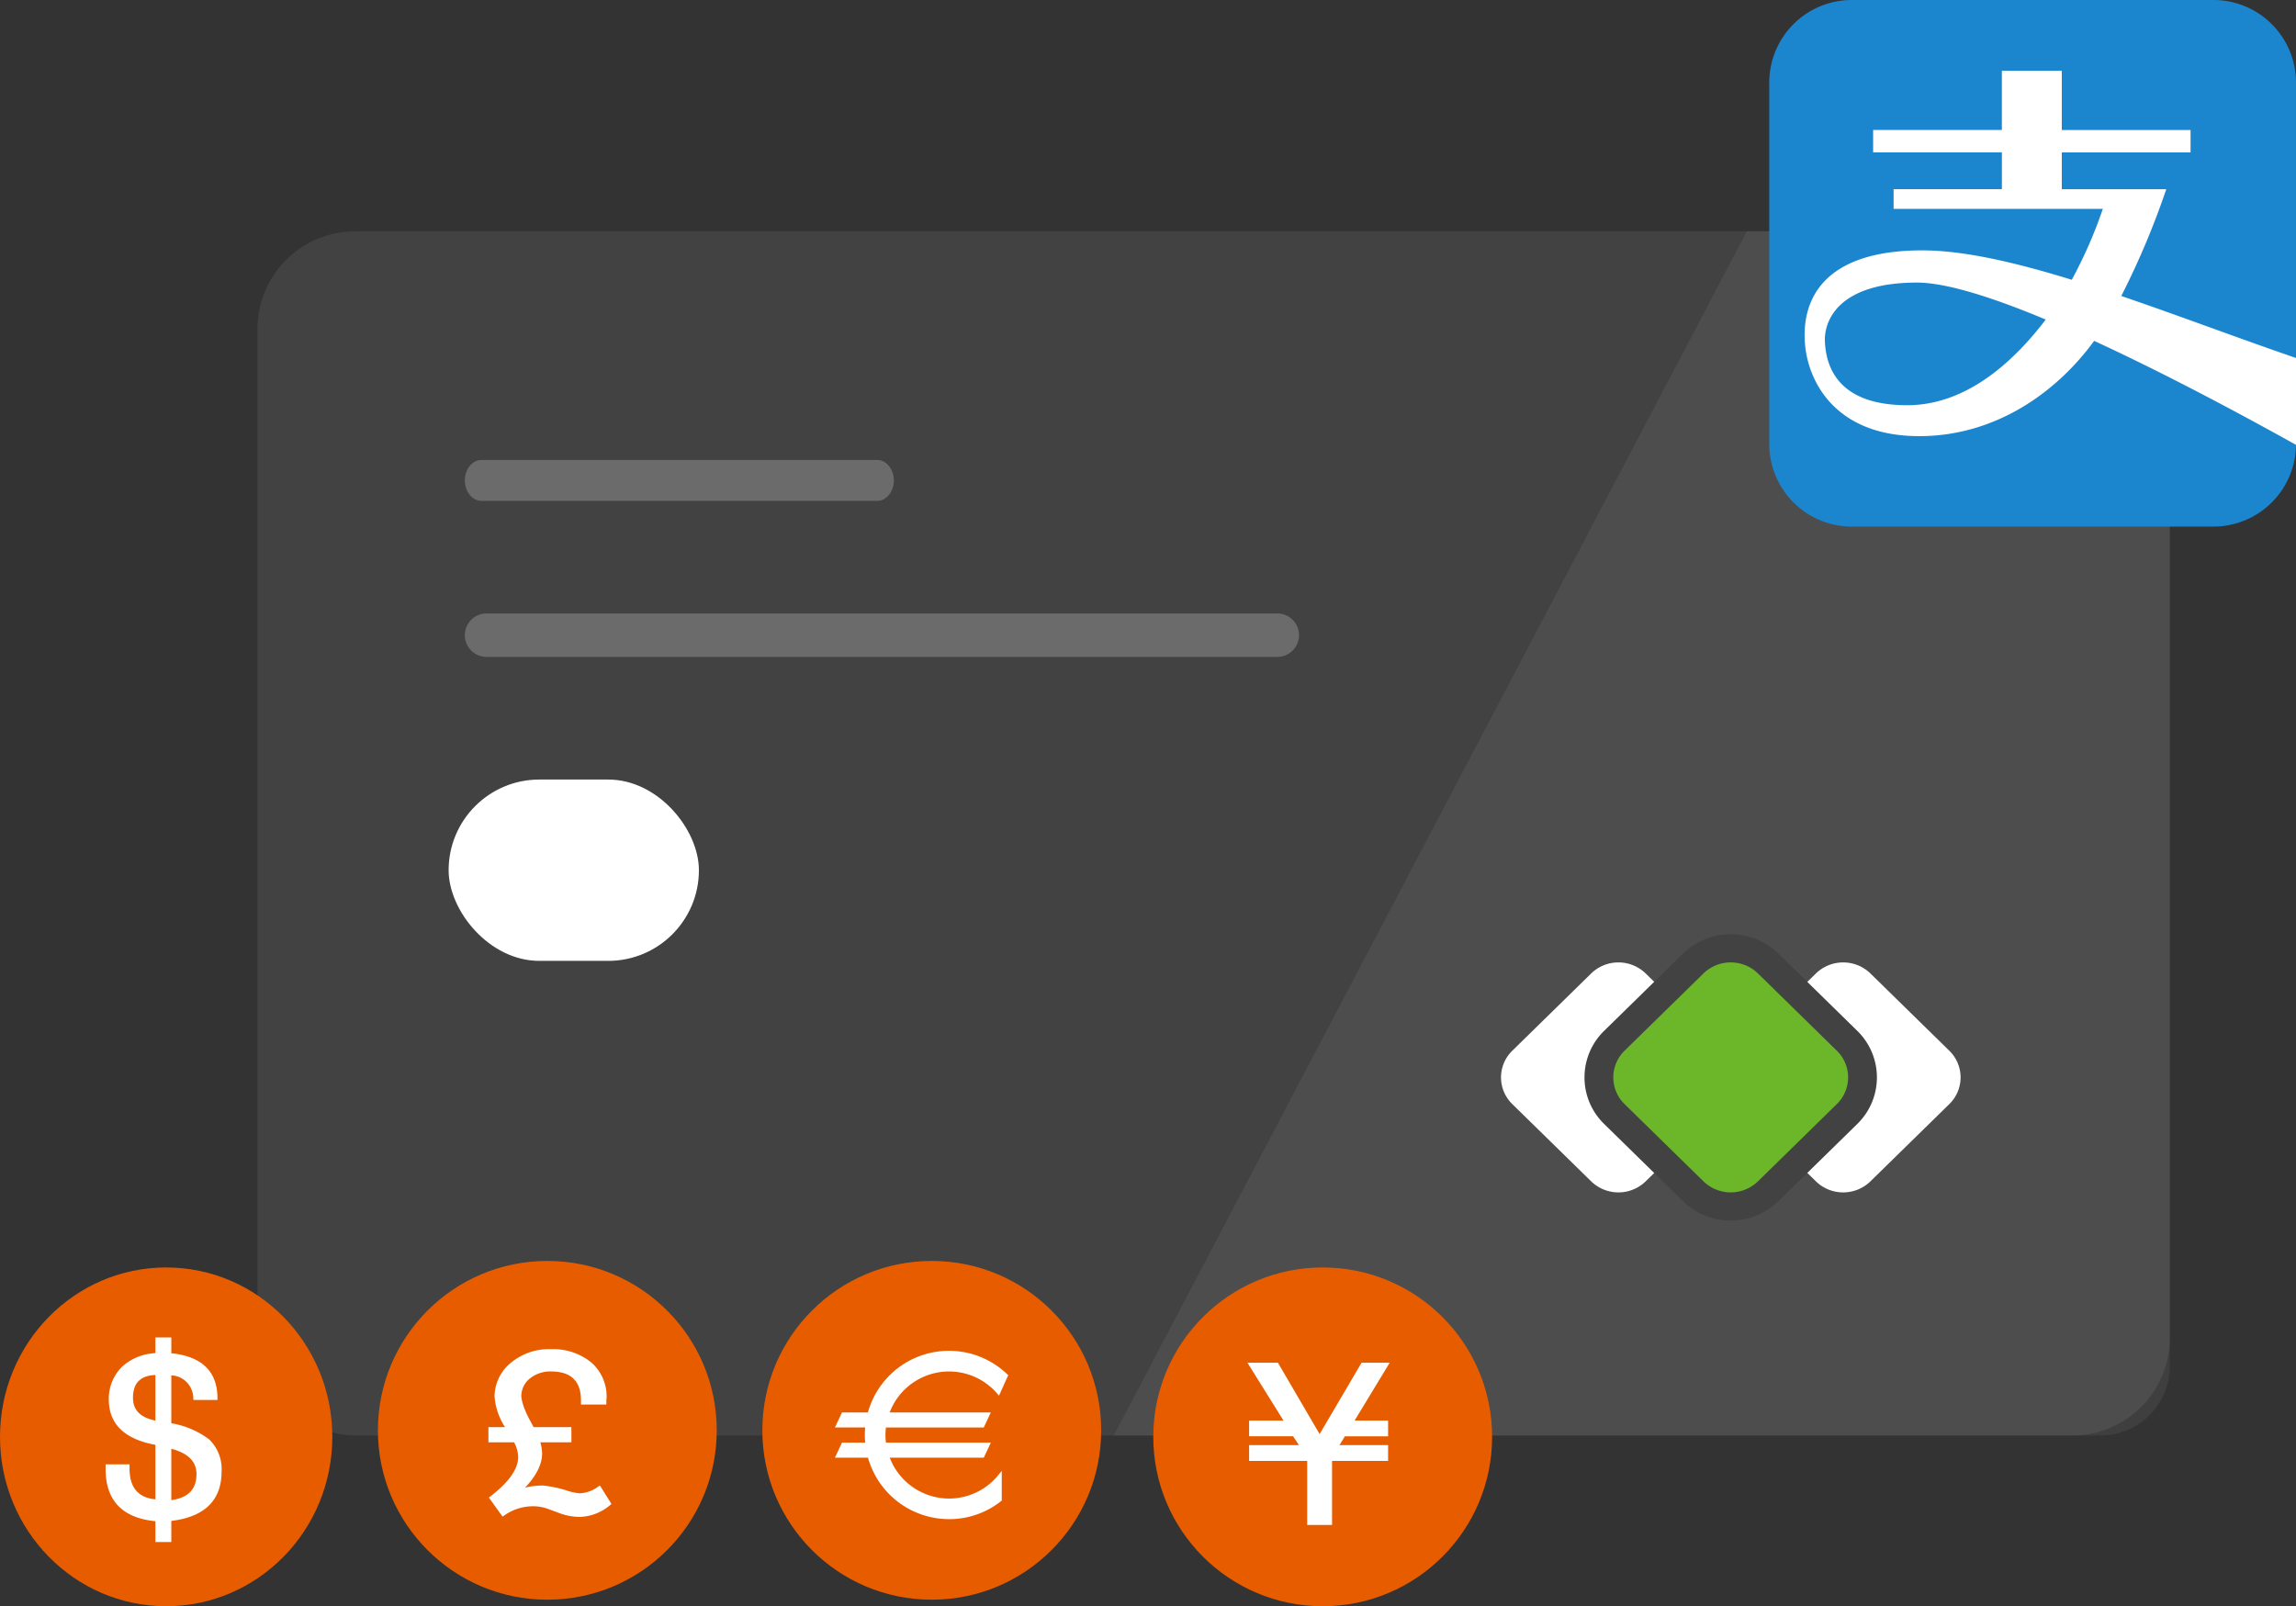<svg xmlns="http://www.w3.org/2000/svg" width="352.375" height="246.557" viewBox="0 0 352.375 246.557">
  <rect x="0" y="0" width="352.375" height="246.557" fill="#333333" stroke="none"/>
  <g id="Group_11069" data-name="Group 11069" transform="translate(-335.797 -1569.287)">
    <g id="Group_10964" data-name="Group 10964" transform="translate(375.311 1604.792)">
      <g id="Group_10959" data-name="Group 10959">
        <rect id="Rectangle_337" data-name="Rectangle 337" width="293.496" height="184.85" rx="15" fill="#424242"/>
        <path id="Path_72273" data-name="Path 72273" d="M578.433,798.513h-60.8c-4.134,0-7.485-3.628-7.485-8.1h0c0-4.475,3.351-8.1,7.485-8.1h60.8c4.133,0,7.484,3.628,7.484,8.1h0C585.917,794.885,582.566,798.513,578.433,798.513Z" transform="translate(-483.286 -752.173)" fill="#6b6b6b" stroke="#424242" stroke-miterlimit="10" stroke-width="9.926"/>
        <path id="Rectangle_338" data-name="Rectangle 338" d="M8.3,0H129.65a8.3,8.3,0,0,1,8.3,8.3v0a8.3,8.3,0,0,1-8.3,8.3H8.3A8.3,8.3,0,0,1,0,8.3v0A8.3,8.3,0,0,1,8.3,0Z" transform="translate(26.864 53.695)" fill="#6b6b6b" stroke="#424242" stroke-miterlimit="10" stroke-width="9.926"/>
      </g>
      <path id="Path_72278" data-name="Path 72278" d="M1207.4,809.842a10.676,10.676,0,0,0,10.676-10.676v-163.5a10.676,10.676,0,0,0-10.676-10.676h-54.235L1056,809.842Z" transform="translate(-924.579 -624.992)" fill="#fff" opacity="0.06"/>
      <g id="Group_10963" data-name="Group 10963" transform="translate(190.852 107.9)">
        <g id="Group_10962" data-name="Group 10962" transform="translate(0)">
          <path id="Path_72274" data-name="Path 72274" d="M1568.547,1212.575l12.1,11.854a5.712,5.712,0,0,1,0,8.2l-12.1,11.853a6,6,0,0,1-8.369,0l-12.1-11.853a5.713,5.713,0,0,1,0-8.2l12.1-11.854A6.006,6.006,0,0,1,1568.547,1212.575Z" transform="translate(-1511.85 -1206.552)" fill="#fff"/>
          <path id="Path_72275" data-name="Path 72275" d="M1388.469,1212.575l12.1,11.854a5.712,5.712,0,0,1,0,8.2l-12.1,11.853a6,6,0,0,1-8.368,0l-12.1-11.853a5.713,5.713,0,0,1,0-8.2l12.1-11.854A6.005,6.005,0,0,1,1388.469,1212.575Z" transform="translate(-1366.266 -1206.552)" fill="#fff"/>
          <g id="Group_10961" data-name="Group 10961" transform="translate(12.813)">
            <g id="Group_10960" data-name="Group 10960">
              <path id="Path_72276" data-name="Path 72276" d="M1485.153,1219.406a7.829,7.829,0,0,1-2.381,5.63l-12.1,11.853a8.247,8.247,0,0,1-11.494,0l-12.1-11.853a7.845,7.845,0,0,1,0-11.259l12.1-11.853a8.257,8.257,0,0,1,11.494,0l12.1,11.853A7.829,7.829,0,0,1,1485.153,1219.406Z" transform="translate(-1442.484 -1197.43)" fill="#6bb729"/>
              <path id="Path_72277" data-name="Path 72277" d="M1437.578,1210.27a5.718,5.718,0,0,1,1.733-4.1l12.1-11.854a6.005,6.005,0,0,1,8.368,0l12.1,11.854a5.713,5.713,0,0,1,0,8.2l-12.1,11.853a6,6,0,0,1-8.368,0l-12.1-11.853a5.719,5.719,0,0,1-1.733-4.1m-4.421,0a9.958,9.958,0,0,0,3.028,7.161l12.1,11.854a10.5,10.5,0,0,0,14.621,0l12.1-11.854a9.981,9.981,0,0,0,0-14.321l-12.1-11.854a10.5,10.5,0,0,0-14.621,0l-12.1,11.854a9.957,9.957,0,0,0-3.028,7.16Z" transform="translate(-1433.157 -1188.294)" fill="#424242"/>
            </g>
          </g>
        </g>
      </g>
      <rect id="Rectangle_339" data-name="Rectangle 339" width="38.411" height="27.834" rx="13.917" transform="translate(29.339 84.155)" fill="#fff"/>
    </g>
    <g id="Group_10958" data-name="Group 10958" transform="translate(607.332 1569.287)">
      <path id="Path_72271" data-name="Path 72271" d="M993.315,925.277v55.609a12.678,12.678,0,0,1-12.676,12.546H925.152a12.675,12.675,0,0,1-12.676-12.676V925.277A12.675,12.675,0,0,1,925.152,912.6H980.64A12.675,12.675,0,0,1,993.315,925.277Z" transform="translate(-912.476 -912.601)" fill="#1b86ce"/>
      <path id="Path_72272" data-name="Path 72272" d="M1107.082,1239.571a123.785,123.785,0,0,0,6.908-16.394h-16.033v-5.647h19.76v-3.44h-19.76V1205h-9.2v9.087H1069v3.44h19.76v5.647h-16.617v3.023h32.111a71.079,71.079,0,0,1-4.766,10.886c-8.614-2.661-16.561-4.516-22.941-4.516-15.3,0-18.694,7.687-17.97,14.716.584,5.61,4.757,13.8,17.507,13.8,11.646,0,21.049-6.676,26.835-14.623,11.035,5.081,22.69,11.34,30.98,15.958v-13.334C1125.136,1246.08,1115.91,1242.575,1107.082,1239.571Zm-32.853,16.765c-10.775,0-12.444-6.074-12.629-9.7-.176-3.171,1.966-9.125,14.132-9.125,4.525,0,11.7,2.309,19.76,5.675C1090.938,1249.168,1083.641,1256.336,1074.229,1256.336Z" transform="translate(-1053.059 -1194.135)" fill="#fff"/>
    </g>
    <g id="Group_10954" data-name="Group 10954" transform="translate(335.422 1764.163)">
      <ellipse id="Ellipse_106" data-name="Ellipse 106" cx="25.5" cy="26" rx="25.5" ry="26" transform="translate(0.375 -0.32)" fill="#e85c00"/>
      <path id="Path_72268" data-name="Path 72268" d="M93.315,72.373A13.336,13.336,0,0,0,87.5,69.889V62.536a3.519,3.519,0,0,1,3.372,3.491l.034.285h3.678l0-.325c-.025-4.061-2.407-6.364-7.082-6.845V56.717H85.06v2.416a8.034,8.034,0,0,0-5.115,2.079,6.914,6.914,0,0,0-2.038,5.024c0,3.759,2.406,6.1,7.152,6.967v8.364c-2.67-.257-3.969-1.818-3.969-4.761V76.2H77.415v.712c0,4.827,2.572,7.521,7.645,8.012v3.2H87.5V84.881c5.12-.62,7.716-3.17,7.716-7.581A6.315,6.315,0,0,0,93.315,72.373ZM87.5,81.691V73.8c2.6.7,3.863,1.97,3.863,3.883C91.367,80.018,90.1,81.331,87.5,81.691ZM85.06,62.479v7c-2.314-.47-3.44-1.614-3.44-3.489C81.62,63.725,82.746,62.574,85.06,62.479Z" transform="translate(-60.834 -46.295)" fill="#fff"/>
    </g>
    <g id="Group_10955" data-name="Group 10955" transform="translate(393.667 1763.343)">
      <circle id="Ellipse_107" data-name="Ellipse 107" cx="26" cy="26" r="26" transform="translate(0.13 -0.5)" fill="#e85c00"/>
      <path id="Path_72269" data-name="Path 72269" d="M235.962,82.42l-.3.2a5.153,5.153,0,0,1-2.78,1,8.187,8.187,0,0,1-2.11-.462c-.681-.2-1.217-.345-1.585-.416a18.6,18.6,0,0,0-1.924-.315,11.024,11.024,0,0,0-2.8.331c1.745-1.831,2.627-3.6,2.627-5.266a7.234,7.234,0,0,0-.268-1.7h4.763v-2.33h-5.806c-.047-.1-.105-.209-.176-.343-.306-.551-.523-.959-.647-1.217a11.571,11.571,0,0,1-.5-1.106,7.434,7.434,0,0,1-.556-2,3.484,3.484,0,0,1,1.234-2.736,4.989,4.989,0,0,1,3.291-1.144c3.117,0,4.633,1.47,4.633,4.493v.586h3.891v-.62a1.008,1.008,0,0,1,.026-.26l.011-.039v-.041a6.952,6.952,0,0,0-2.318-5.478,9.289,9.289,0,0,0-6.243-2.061,9.118,9.118,0,0,0-6.171,2.127,6.725,6.725,0,0,0-2.462,5.07,9.852,9.852,0,0,0,1.609,4.766h-2.551v2.33h3.934a4.917,4.917,0,0,1,.634,2.277c0,1.823-1.435,3.852-4.264,6.029l-.235.181,2.105,2.927.279-.195a7.69,7.69,0,0,1,4.477-1.4,6.762,6.762,0,0,1,2.162.388l1.666.614a9.139,9.139,0,0,0,3.205.636,7.5,7.5,0,0,0,4.709-1.812l.213-.17Z" transform="translate(-201.761 -48.454)" fill="#fff"/>
    </g>
    <g id="Group_10956" data-name="Group 10956" transform="translate(452.732 1763.343)">
      <circle id="Ellipse_108" data-name="Ellipse 108" cx="26" cy="26" r="26" transform="translate(0.065 -0.5)" fill="#e85c00"/>
      <path id="Path_72270" data-name="Path 72270" d="M367.257,84.653a9.764,9.764,0,0,1-9.1-6.275h14.434l1.084-2.308H357.579A9.77,9.77,0,0,1,357.5,74.9a9.653,9.653,0,0,1,.075-1.154h15.012l1.084-2.308H358.148A9.743,9.743,0,0,1,374.614,68.5l.313.36,1.416-3.142-.155-.15a12.91,12.91,0,0,0-21.378,5.865h-3.98l-1.084,2.308h4.644c-.034.38-.054.764-.054,1.154s.021.787.056,1.173H350.83l-1.084,2.308h5.071a12.941,12.941,0,0,0,12.44,9.44,12.784,12.784,0,0,0,7.976-2.76l.116-.092V80.405l-.542.662A9.727,9.727,0,0,1,367.257,84.653Z" transform="translate(-338.542 -48.681)" fill="#fff"/>
    </g>
    <g id="Group_10957" data-name="Group 10957" transform="translate(512.617 1764.163)">
      <circle id="Ellipse_109" data-name="Ellipse 109" cx="26" cy="26" r="26" transform="translate(0.179 -0.32)" fill="#e85c00"/>
      <path id="Path_72267" data-name="Path 72267" d="M521.629,64.049h-4.318l-6.439,10.958-6.4-10.958h-4.679l5.531,8.878H500.05v2.414H506.8l.9,1.357H500.05v2.423h8.913v9.833h3.818V79.121h8.6V76.7h-7.462l.831-1.357h6.631V72.927h-5.139Z" transform="translate(-485.165 -49.748)" fill="#fff"/>
    </g>
  </g>
</svg>
